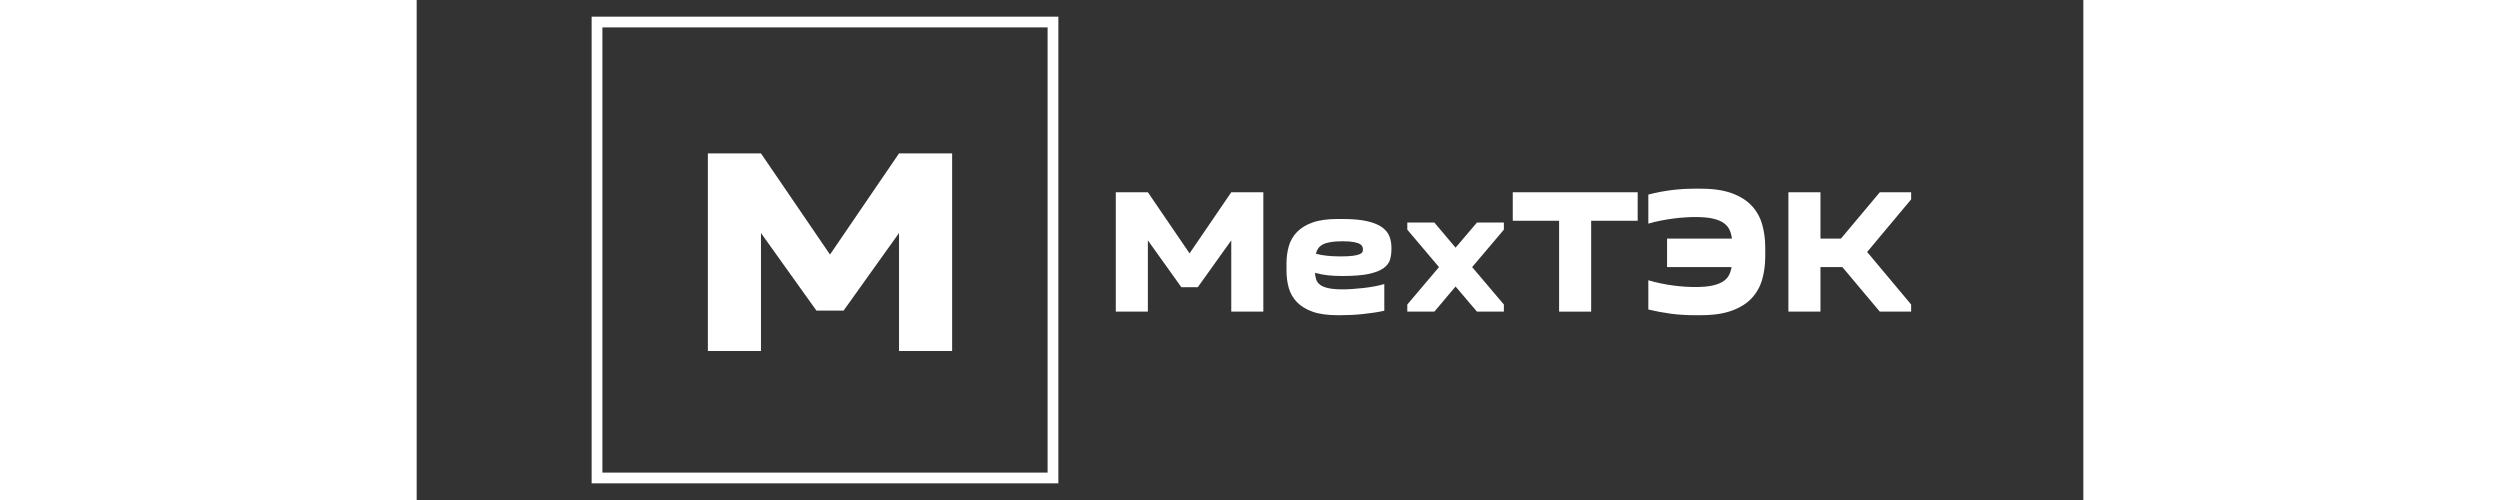 <?xml version="1.0" encoding="UTF-8" standalone="no" ?>
<!DOCTYPE svg PUBLIC "-//W3C//DTD SVG 1.1//EN" "http://www.w3.org/Graphics/SVG/1.1/DTD/svg11.dtd">
<svg xmlns="http://www.w3.org/2000/svg" xmlns:xlink="http://www.w3.org/1999/xlink" version="1.1" width="500" height="100" viewBox="0 175 500 150" xml:space="preserve">
<rect x="0" y="175" width="500" height="150" fill="#333333" stroke="none"/>
<desc>Created with Fabric.js 3.6.3</desc>
<defs>
</defs>
<g transform="matrix(1.345 0 0 1.345 122.5 250)"  >

<linearGradient id="SVGID_78675" gradientUnits="userSpaceOnUse" gradientTransform="matrix(1 0 0 1 0 0)"  x1="0" y1="0" x2="104.1" y2="104.1">
<stop offset="0%" style="stop-color:rgb(184,135,70);stop-opacity: 1"/>
<stop offset="100%" style="stop-color:rgb(253,245,166);stop-opacity: 1"/>
</linearGradient>
<path style="stroke: none; stroke-width: 0; stroke-dasharray: none; stroke-linecap: butt; stroke-dashoffset: 0; stroke-linejoin: miter; stroke-miterlimit: 4; fill: #ffffff; opacity: 1;"  transform=" translate(-52.05, -52.05)" d="M 0 0 v 104.1 h 104.1 V 0 z m 101.7 101.7 H 2.4 V 2.4 h 99.3 z" stroke-linecap="round" />
</g>
<g transform="matrix(1 0 0 1 124 252.502)" style=""  ><path fill="#ffffff" opacity="1" d="M4.07 15.68L-4.07 15.68L-20.71-7.60L-20.71 27.80L-36.64 27.80L-36.64-31.49L-20.71-31.49L-0.00-1.14L20.71-31.49L36.64-31.49L36.64 27.80L20.71 27.80L20.71-7.60L4.07 15.68Z"/>
    <linearGradient id="CUSTOM_SVGID_615" gradientUnits="userSpaceOnUse" gradientTransform="matrix(1 0 0 1 -70 -50.002)"  x1="0" y1="0" x2="140" y2="100.005">
      <stop  offset="0" style="stop-color:#8F5E25;stop-opacity:undefined"/><stop  offset="0.514" style="stop-color:#FBF4A1;stop-opacity:undefined"/><stop  offset="1" style="stop-color:#8F5E25;stop-opacity:undefined"/>
    </linearGradient>
  </g>
  <g transform="matrix(1 0 0 1 348 251.699)" style=""  >
    <path fill="#ffffff" opacity="1" d="M-113.67 9.47L-118.59 9.47L-128.64-4.59L-128.64 16.79L-138.26 16.79L-138.26-19.02L-128.64-19.02L-116.13-0.69L-103.62-19.02L-94.00-19.02L-94.00 16.79L-103.62 16.79L-103.62-4.59L-113.67 9.47Z"/>

  <path fill="#ffffff" opacity="1" d="M-70.75 17.86L-71.77 17.86Q-76.26 17.86-79.20 16.82Q-82.14 15.78-83.90 13.96Q-85.66 12.14-86.36 9.71Q-87.05 7.28-87.05 4.50L-87.05 4.50L-87.05 2.36Q-87.05-0.42-86.36-2.85Q-85.66-5.28-83.90-7.10Q-82.14-8.92-79.20-9.96Q-76.26-11.00-71.77-11.00L-71.77-11.00L-70.27-11.00Q-65.73-11.00-62.84-10.34Q-59.95-9.67-58.35-8.49Q-56.75-7.32-56.16-5.77Q-55.57-4.22-55.57-2.45L-55.57-2.45L-55.57-1.92Q-55.57-0.31-55.97 1.13Q-56.37 2.57-57.87 3.70Q-59.37 4.82-62.28 5.46Q-65.19 6.10-70.22 6.10L-70.22 6.10Q-72.62 6.10-74.65 5.89Q-76.68 5.67-78.50 5.14L-78.50 5.14Q-78.45 6.26-78.13 7.20Q-77.81 8.13-76.92 8.77Q-76.04 9.41-74.44 9.76Q-72.84 10.11-70.16 10.11L-70.16 10.11Q-68.88 10.11-67.30 10.00Q-65.73 9.90-64.04 9.71Q-62.36 9.52-60.73 9.23Q-59.10 8.93-57.71 8.51L-57.71 8.51L-57.71 16.52Q-59.10 16.84-60.73 17.08Q-62.36 17.33-64.10 17.51Q-65.83 17.70-67.54 17.78Q-69.25 17.86-70.75 17.86L-70.75 17.86ZM-70.22-4.32L-70.22-4.32Q-72.35-4.32-73.80-4.08Q-75.24-3.84-76.15-3.36Q-77.06-2.88-77.54-2.18Q-78.02-1.49-78.23-0.58L-78.23-0.58Q-76.68-0.15-74.89 0.03Q-73.10 0.22-70.75 0.22L-70.75 0.22Q-68.40 0.22-67.06 0.03Q-65.73-0.15-65.09-0.45Q-64.44-0.74-64.28-1.09Q-64.12-1.44-64.12-1.81L-64.12-1.81Q-64.12-2.18-64.26-2.64Q-64.39-3.09-65.01-3.47Q-65.62-3.84-66.85-4.08Q-68.08-4.32-70.22-4.32Z"/>
    <linearGradient id="CUSTOM_SVGID_617" gradientUnits="userSpaceOnUse" gradientTransform="matrix(1 0 0 1 -142 -30.199)"  x1="0" y1="0" x2="284" y2="60.398">
      <stop  offset="0" style="stop-color:#8F5E25;stop-opacity:undefined"/><stop  offset="0.514" style="stop-color:#FBF4A1;stop-opacity:undefined"/><stop  offset="1" style="stop-color:#8F5E25;stop-opacity:undefined"/>
    </linearGradient>
  <path fill="#ffffff" opacity="1" d="M-50.81 14.65L-41.30 3.43L-50.81-7.80L-50.81-9.93L-42.69-9.93L-36.33-2.40L-29.92-9.93L-21.84-9.93L-21.84-7.80L-31.36 3.43L-21.84 14.65L-21.84 16.79L-29.92 16.79L-36.33 9.25L-42.69 16.79L-50.81 16.79L-50.81 14.65Z"/>
    <linearGradient id="CUSTOM_SVGID_618" gradientUnits="userSpaceOnUse" gradientTransform="matrix(1 0 0 1 -142 -30.199)"  x1="0" y1="0" x2="284" y2="60.398">
      <stop  offset="0" style="stop-color:#8F5E25;stop-opacity:undefined"/><stop  offset="0.514" style="stop-color:#FBF4A1;stop-opacity:undefined"/><stop  offset="1" style="stop-color:#8F5E25;stop-opacity:undefined"/>
    </linearGradient>
  <path fill="#ffffff" opacity="1" d="M4.35 16.79L-5.27 16.79L-5.27-10.47L-19.17-10.47L-19.17-19.02L18.30-19.02L18.30-10.47L4.35-10.47L4.35 16.79Z"/>
    <linearGradient id="CUSTOM_SVGID_619" gradientUnits="userSpaceOnUse" gradientTransform="matrix(1 0 0 1 -142 -30.199)"  x1="0" y1="0" x2="284" y2="60.398">
      <stop  offset="0" style="stop-color:#8F5E25;stop-opacity:undefined"/><stop  offset="0.514" style="stop-color:#FBF4A1;stop-opacity:undefined"/><stop  offset="1" style="stop-color:#8F5E25;stop-opacity:undefined"/>
    </linearGradient>
  <path fill="#ffffff" opacity="1" d="M56.57-2.50L56.57 0.27Q56.57 3.91 55.66 7.12Q54.75 10.32 52.56 12.70Q50.37 15.08 46.63 16.47Q42.88 17.86 37.22 17.86L37.22 17.86L35.29 17.86Q31.66 17.86 28.24 17.41Q24.82 16.95 21.50 16.15L21.50 16.15L21.50 7.38Q23.32 7.92 25.25 8.32Q27.17 8.72 29.01 8.96Q30.86 9.20 32.51 9.31Q34.17 9.41 35.56 9.41L35.56 9.41Q38.61 9.41 40.61 8.99Q42.62 8.56 43.85 7.78Q45.08 7.01 45.66 5.91Q46.25 4.82 46.46 3.43L46.46 3.43L27.12 3.43L27.12-5.12L46.57-5.12Q46.41-6.57 45.85-7.77Q45.29-8.97 44.06-9.83Q42.83-10.68 40.80-11.14Q38.77-11.59 35.56-11.59L35.56-11.59Q34.17-11.59 32.51-11.48Q30.86-11.38 29.01-11.14Q27.17-10.90 25.25-10.52Q23.32-10.15 21.50-9.61L21.50-9.61L21.50-18.33Q24.82-19.18 28.24-19.64Q31.66-20.09 35.29-20.09L35.29-20.09L37.22-20.09Q42.88-20.09 46.63-18.70Q50.37-17.31 52.56-14.93Q54.75-12.55 55.66-9.35Q56.57-6.14 56.57-2.50L56.57-2.50Z"/>
    <linearGradient id="CUSTOM_SVGID_620" gradientUnits="userSpaceOnUse" gradientTransform="matrix(1 0 0 1 -142 -30.199)"  x1="0" y1="0" x2="284" y2="60.398">
      <stop  offset="0" style="stop-color:#8F5E25;stop-opacity:undefined"/><stop  offset="0.514" style="stop-color:#FBF4A1;stop-opacity:undefined"/><stop  offset="1" style="stop-color:#8F5E25;stop-opacity:undefined"/>
    </linearGradient>
  <path fill="#ffffff" opacity="1" d="M63.52-19.02L73.14-19.02L73.14-5.12L79.28-5.12L90.94-19.02L100.34-19.02L100.34-16.88L87.14-1.11L100.34 14.65L100.34 16.79L90.94 16.79L79.71 3.43L73.14 3.43L73.14 16.79L63.52 16.79L63.52-19.02Z"/>
    <linearGradient id="CUSTOM_SVGID_621" gradientUnits="userSpaceOnUse" gradientTransform="matrix(1 0 0 1 -142 -30.199)"  x1="0" y1="0" x2="284" y2="60.398">
      <stop  offset="0" style="stop-color:#8F5E25;stop-opacity:undefined"/><stop  offset="0.514" style="stop-color:#FBF4A1;stop-opacity:undefined"/><stop  offset="1" style="stop-color:#8F5E25;stop-opacity:undefined"/>
    </linearGradient>
  </g></svg>